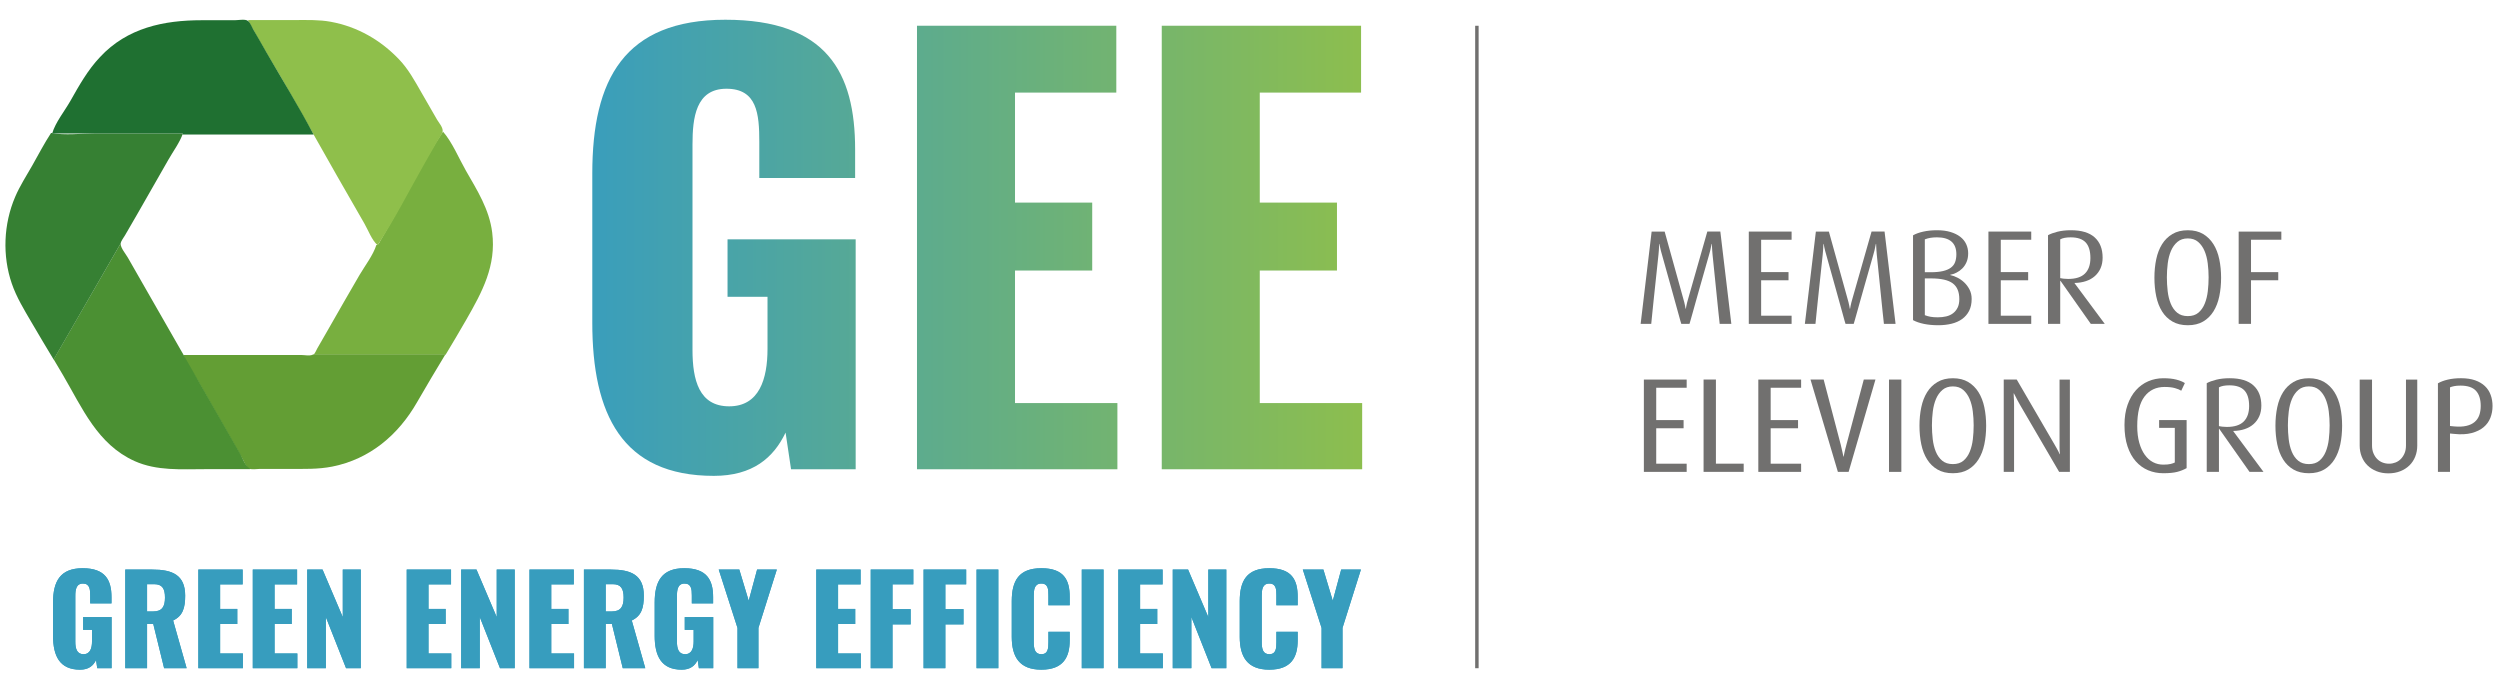 <?xml version="1.0" encoding="UTF-8"?>
<svg xmlns="http://www.w3.org/2000/svg" xmlns:xlink="http://www.w3.org/1999/xlink" id="b" viewBox="0 0 5067.9 1418.95">
  <defs>
    <style>.f{fill:none;}.f,.g,.h,.i,.j,.k,.l,.m,.n,.o{stroke-width:0px;}.p,.k{fill:#379dbe;}.q{stroke:#71706f;stroke-miterlimit:10;stroke-width:7px;}.q,.j{fill:#71706f;}.r{clip-path:url(#e);}.s{clip-path:url(#c);}.g{fill:#4b9033;}.h{fill:#78af3f;}.i{fill:#639e34;}.l{fill:#368033;}.m{fill:#1f7031;}.n{fill:#8fbf4b;}.o{fill:url(#d);}</style>
    <clipPath id="c">
      <path class="f" d="m1200.67,653.86v-301.92c0-190.92,64.38-311.92,269.73-311.92s263.07,106.56,263.07,263.07v57.72h-194.25v-73.26c0-56.61-4.44-107.67-66.6-107.67s-68.82,58.83-68.82,113.22v416.26c0,61.05,13.32,114.33,74.37,114.33s77.7-55.5,77.7-116.55v-105.45h-81.03v-116.55h259.74v466.21h-130.98l-11.1-74.37c-24.42,51.06-66.6,87.69-145.41,87.69-186.48,0-246.42-125.43-246.42-310.8ZM1858.9,52.23h404.04v135.42h-205.35v223.11h156.51v137.64h-156.51v268.62h207.57v134.31h-406.27V52.23Zm496.17,0h404.04v135.42h-205.35v223.11h156.51v137.64h-156.51v268.62h207.57v134.31h-406.27V52.23Z"></path>
    </clipPath>
    <linearGradient id="d" x1="1164.76" y1="517.3" x2="2808.15" y2="517.3" gradientUnits="userSpaceOnUse">
      <stop offset="0" stop-color="#389dbe"></stop>
      <stop offset="1" stop-color="#8fbf4b"></stop>
    </linearGradient>
    <clipPath id="e">
      <path class="k" d="m107.52,1288.41v-67.15c0-42.46,14.32-69.38,59.99-69.38s58.51,23.7,58.51,58.51v12.84h-43.21v-16.29c0-12.59-.99-23.95-14.81-23.95s-15.31,13.09-15.31,25.18v92.58c0,13.58,2.96,25.43,16.54,25.43s17.28-12.34,17.28-25.92v-23.45h-18.02v-25.92h57.77v103.69h-29.13l-2.47-16.54c-5.43,11.36-14.81,19.5-32.34,19.5-41.48,0-54.81-27.9-54.81-69.13Zm146.4-133.81h55.06c40.24,0,66.41,10.86,66.41,52.83,0,24.69-4.69,40.98-24.44,50.37l27.4,96.78h-45.67l-21.97-89.62h-12.59v89.62h-44.19v-199.98Zm56.54,84.93c18.52,0,23.95-10.37,23.95-28.15s-5.18-27.16-21.97-27.16h-14.32v55.3h12.34Zm91.59-84.93h89.87v30.12h-45.67v49.62h34.81v30.61h-34.81v59.75h46.17v29.87h-90.36v-199.98Zm110.36,0h89.87v30.12h-45.67v49.62h34.81v30.61h-34.81v59.75h46.17v29.87h-90.36v-199.98Zm110.35,0h31.11l40.98,96.29v-96.29h36.54v199.98h-29.87l-40.98-103.69v103.69h-37.77v-199.98Zm201.7,0h89.87v30.12h-45.68v49.62h34.81v30.61h-34.81v59.75h46.17v29.87h-90.36v-199.98Zm110.35,0h31.11l40.98,96.29v-96.29h36.54v199.98h-29.87l-40.98-103.69v103.69h-37.77v-199.98Zm138.5,0h89.87v30.12h-45.67v49.62h34.81v30.61h-34.81v59.75h46.17v29.87h-90.36v-199.98Zm110.36,0h55.06c40.24,0,66.41,10.86,66.41,52.83,0,24.69-4.69,40.98-24.44,50.37l27.4,96.78h-45.67l-21.97-89.62h-12.59v89.62h-44.19v-199.98Zm56.54,84.93c18.52,0,23.95-10.37,23.95-28.15s-5.18-27.16-21.97-27.16h-14.32v55.3h12.35Zm86.9,48.88v-67.15c0-42.46,14.32-69.38,59.99-69.38s58.51,23.7,58.51,58.51v12.84h-43.21v-16.29c0-12.59-.99-23.95-14.81-23.95s-15.31,13.09-15.31,25.18v92.58c0,13.58,2.96,25.43,16.54,25.43s17.28-12.34,17.28-25.92v-23.45h-18.02v-25.92h57.77v103.69h-29.13l-2.47-16.54c-5.43,11.36-14.81,19.5-32.34,19.5-41.48,0-54.81-27.9-54.81-69.13Zm167.88-15.55l-38.02-118.26h41.73l19.01,63.2,17.04-63.2h40l-37.28,118.26v81.72h-42.47v-81.72Zm159.73-118.26h89.87v30.12h-45.68v49.62h34.81v30.61h-34.81v59.75h46.17v29.87h-90.36v-199.98Zm110.36,0h86.41v29.87h-42.22v50.37h36.79v30.86h-36.79v88.88h-44.19v-199.98Zm107.14,0h86.41v29.87h-42.22v50.37h36.79v30.86h-36.79v88.88h-44.19v-199.98Zm107.39,0h44.19v199.98h-44.19v-199.98Zm71.35,136.28v-72.09c0-41.48,14.32-66.91,59.99-66.91s57.52,23.7,57.52,57.77v17.28h-43.21v-20c0-11.6-.25-23.95-14.32-23.95s-15.31,12.59-15.31,24.69v94.07c0,13.58,2.22,24.44,15.31,24.44,13.83,0,14.32-12.34,14.32-24.44v-20.99h43.21v17.28c0,34.07-12.84,59.5-57.52,59.5s-59.99-26.17-59.99-66.66Zm141.95-136.28h44.19v199.98h-44.19v-199.98Zm74.06,0h89.87v30.12h-45.67v49.62h34.81v30.61h-34.81v59.75h46.17v29.87h-90.36v-199.98Zm110.36,0h31.11l40.98,96.29v-96.29h36.54v199.98h-29.87l-40.98-103.69v103.69h-37.77v-199.98Zm135.78,136.28v-72.09c0-41.48,14.32-66.91,59.99-66.91s57.52,23.7,57.52,57.77v17.28h-43.21v-20c0-11.6-.25-23.95-14.32-23.95s-15.31,12.59-15.31,24.69v94.07c0,13.58,2.22,24.44,15.31,24.44,13.83,0,14.32-12.34,14.32-24.44v-20.99h43.21v17.28c0,34.07-12.84,59.5-57.52,59.5s-59.99-26.17-59.99-66.66Zm165.9-18.02l-38.02-118.26h41.73l19.01,63.2,17.04-63.2h40l-37.28,118.26v81.72h-42.47v-81.72Z"></path>
    </clipPath>
  </defs>
  <path class="h" d="m944.29,345.62c-14.34-25.13-27.33-57.02-46.22-78.78-37.79,55.84-67.81,118.25-101.55,176.62-7.93,13.83-15.69,27.83-23.79,41.5-1.35,2.36-6.58,13.5-8.77,11.64h-1.01c-6.58,20.75-22.94,41.83-34.08,60.73-21.09,35.93-41.67,72.37-62.41,108.47l-23.28,40.49c-2.02,3.54-4.22,9.45-7.59,12.82h267.71c14.17-23.62,28.34-47.23,42-71.19,32.39-56.51,60.9-109.14,52.46-176.62-5.9-47.23-30.53-85.53-53.47-125.67Z"></path>
  <path class="i" d="m634.74,718.43c-.51.34-.84.51-1.35.84-6.07,2.53-16.7.34-23.28.34h-238.36c7.08,19.23,20.92,37.62,31.04,55.33,21.76,37.95,43.52,75.91,65.11,113.86l24.97,43.69c2.87,4.89,5.9,14,10.96,17.04,5.57,3.21,16.87,1.01,23.11,1.01h59.55c29.35,0,58.37,1.01,87.21-4.72,76.08-15.18,133.77-64.1,171.73-130.4,18.72-32.73,38.12-64.78,57.35-96.83h-268.05v-.17Z"></path>
  <path class="g" d="m506.88,949.53c-.67-.17-1.35-.51-1.86-.84-7.93-4.39-13.66-20.92-18.05-28.68-14.17-24.8-28.51-49.59-42.68-74.56-48.41-84.34-96.83-168.86-145.07-253.2-13.33-23.45-26.82-46.73-40.15-70.17-4.05-7.08-14.51-19.4-14.51-27.66,0-.51,0-.84.17-1.35l-135.96,235.32c6.24,10.29,12.31,20.58,18.39,31.04,39.64,67.48,70.17,141.19,145.75,175.27,45.21,20.24,94.47,16.36,142.54,16.36h91.43v-1.52h0Z"></path>
  <path class="l" d="m63.9,653.48c14.68,25.3,29.86,50.44,44.87,75.4l135.79-235.32c.84-5.57,6.41-12.15,8.94-16.7,8.1-14.17,16.53-28.34,24.63-42.51,21.09-36.94,42.34-73.72,63.26-110.66,9.62-17.04,22.94-34.58,29.35-53.14h-177.8c-28.68,0-61.07,4.22-89.41-1.01-13.83,21.09-25.64,44.03-38.12,65.96-11.98,21.09-25.3,41.5-34.75,63.76-23.45,54.82-26.15,119.09-6.75,175.6,9.62,28,25.13,53.14,39.98,78.61Z"></path>
  <path class="n" d="m502.66,40.63c21.25,40.49,45.71,79.62,68.66,119.09,37.62,64.95,74.05,130.57,111.33,195.85,18.72,32.73,37.45,65.28,56.17,97.84,7.76,13.5,14.84,33.4,26.65,43.69,35.42-53.64,64.78-112.35,96.66-168.18,8.6-14.84,17.21-29.86,25.64-44.7,3.04-5.23,9.62-12.99,9.62-19.23.17-7.25-7.76-16.36-11.3-22.27-10.63-18.39-21.25-36.77-31.88-55.33-13.33-23.28-26.48-47.4-45.21-66.97-37.62-39.47-84.51-66.29-138.32-76.25-23.62-4.39-47.4-3.54-71.36-3.54h-96.66Z"></path>
  <path class="m" d="m105.74,270.56h265.01l-1.01,2.19h266.02c-29.86-56.68-63.76-111.5-95.82-167-8.77-15.18-17.37-30.7-26.32-45.71-3.04-5.23-6.24-14.68-11.47-18.05-5.74-3.71-19.4-1.01-25.98-1.01h-66.97c-77.26,0-151.15,15.35-206.31,74.56-24.97,26.32-42.34,57.52-60.22,89.07-11.64,20.58-30.2,43.18-36.94,65.96Z"></path>
  <g class="s">
    <rect class="o" x="1164.76" y="-13.21" width="1643.39" height="1061.03"></rect>
  </g>
  <path class="p" d="m107.52,1288.41v-67.15c0-42.46,14.32-69.38,59.99-69.38s58.51,23.7,58.51,58.51v12.84h-43.21v-16.29c0-12.59-.99-23.95-14.81-23.95s-15.31,13.09-15.31,25.18v92.58c0,13.58,2.96,25.43,16.54,25.43s17.28-12.34,17.28-25.92v-23.45h-18.02v-25.92h57.77v103.69h-29.13l-2.47-16.54c-5.43,11.36-14.81,19.5-32.34,19.5-41.48,0-54.81-27.9-54.81-69.13Zm146.4-133.81h55.06c40.24,0,66.41,10.86,66.41,52.83,0,24.69-4.69,40.98-24.44,50.37l27.4,96.78h-45.67l-21.97-89.62h-12.59v89.62h-44.19v-199.98Zm56.54,84.93c18.52,0,23.95-10.37,23.95-28.15s-5.18-27.16-21.97-27.16h-14.32v55.3h12.34Zm91.59-84.93h89.87v30.12h-45.67v49.62h34.81v30.61h-34.81v59.75h46.17v29.87h-90.36v-199.98Zm110.36,0h89.87v30.12h-45.67v49.62h34.81v30.61h-34.81v59.75h46.17v29.87h-90.36v-199.98Zm110.35,0h31.11l40.98,96.29v-96.29h36.54v199.98h-29.87l-40.98-103.69v103.69h-37.77v-199.98Zm201.7,0h89.87v30.12h-45.68v49.62h34.81v30.61h-34.81v59.75h46.17v29.87h-90.36v-199.98Zm110.35,0h31.11l40.98,96.29v-96.29h36.54v199.98h-29.87l-40.98-103.69v103.69h-37.77v-199.98Zm138.5,0h89.87v30.12h-45.67v49.62h34.81v30.61h-34.81v59.75h46.17v29.87h-90.36v-199.98Zm110.36,0h55.06c40.24,0,66.41,10.86,66.41,52.83,0,24.69-4.69,40.98-24.44,50.37l27.4,96.78h-45.67l-21.97-89.62h-12.59v89.62h-44.19v-199.98Zm56.54,84.93c18.52,0,23.95-10.37,23.95-28.15s-5.18-27.16-21.97-27.16h-14.32v55.3h12.35Zm86.9,48.88v-67.15c0-42.46,14.32-69.38,59.99-69.38s58.51,23.7,58.51,58.51v12.84h-43.21v-16.29c0-12.59-.99-23.95-14.81-23.95s-15.31,13.09-15.31,25.18v92.58c0,13.58,2.96,25.43,16.54,25.43s17.28-12.34,17.28-25.92v-23.45h-18.02v-25.92h57.77v103.69h-29.13l-2.47-16.54c-5.43,11.36-14.81,19.5-32.34,19.5-41.48,0-54.81-27.9-54.81-69.13Zm167.88-15.55l-38.02-118.26h41.73l19.01,63.2,17.04-63.2h40l-37.28,118.26v81.72h-42.47v-81.72Zm159.73-118.26h89.87v30.12h-45.68v49.62h34.81v30.61h-34.81v59.75h46.17v29.87h-90.36v-199.98Zm110.36,0h86.41v29.87h-42.22v50.37h36.79v30.86h-36.79v88.88h-44.19v-199.98Zm107.14,0h86.41v29.87h-42.22v50.37h36.79v30.86h-36.79v88.88h-44.19v-199.98Zm107.39,0h44.19v199.98h-44.19v-199.98Zm71.35,136.28v-72.09c0-41.48,14.32-66.91,59.99-66.91s57.52,23.7,57.52,57.77v17.28h-43.21v-20c0-11.6-.25-23.95-14.32-23.95s-15.31,12.59-15.31,24.69v94.07c0,13.58,2.22,24.44,15.31,24.44,13.83,0,14.32-12.34,14.32-24.44v-20.99h43.21v17.28c0,34.07-12.84,59.5-57.52,59.5s-59.99-26.17-59.99-66.66Zm141.95-136.28h44.19v199.98h-44.19v-199.98Zm74.06,0h89.87v30.12h-45.67v49.62h34.81v30.61h-34.81v59.75h46.17v29.87h-90.36v-199.98Zm110.36,0h31.11l40.98,96.29v-96.29h36.54v199.98h-29.87l-40.98-103.69v103.69h-37.77v-199.98Zm135.78,136.28v-72.09c0-41.48,14.32-66.91,59.99-66.91s57.52,23.7,57.52,57.77v17.28h-43.21v-20c0-11.6-.25-23.95-14.32-23.95s-15.31,12.59-15.31,24.69v94.07c0,13.58,2.22,24.44,15.31,24.44,13.83,0,14.32-12.34,14.32-24.44v-20.99h43.21v17.28c0,34.07-12.84,59.5-57.52,59.5s-59.99-26.17-59.99-66.66Zm165.9-18.02l-38.02-118.26h41.73l19.01,63.2,17.04-63.2h40l-37.28,118.26v81.72h-42.47v-81.72Z"></path>
  <g class="r">
    <rect class="k" x="61.31" y="1127.31" width="2742.82" height="249.35"></rect>
  </g>
  <line class="q" x1="2993.9" y1="52.23" x2="2993.9" y2="1354.58"></line>
  <path class="j" d="m3486.06,656.58c0-.18-.23-2.36-.68-6.53-.46-4.17-1.05-9.61-1.77-16.32-.73-6.71-1.5-14.23-2.31-22.58-.82-8.34-1.68-16.87-2.58-25.57-2-20.49-4.35-43.52-7.07-69.09-.37-2.9-.59-5.71-.68-8.43-.09-2.72-.23-5.07-.41-7.07-.18-2.36-.27-4.53-.27-6.53h-.54c-.37,2-.82,4.17-1.36,6.53-.37,2-.86,4.35-1.5,7.07-.64,2.72-1.41,5.53-2.31,8.43-7.25,25.57-13.78,48.51-19.58,68.82-2.54,8.7-4.94,17.23-7.21,25.57-2.27,8.34-4.35,15.82-6.26,22.44-1.9,6.62-3.45,12.06-4.62,16.32-1.18,4.26-1.86,6.58-2.04,6.94h-16.59c-.18-.36-.86-2.63-2.04-6.8-1.18-4.17-2.68-9.61-4.49-16.32-1.81-6.71-3.9-14.23-6.26-22.58-2.36-8.34-4.72-16.86-7.07-25.57-5.8-20.49-12.24-43.52-19.31-69.09-1.63-5.44-2.9-10.42-3.81-14.96l-1.36-6.8h-.54c0,2.18-.09,4.45-.27,6.8-.18,2-.32,4.31-.41,6.94-.09,2.63-.32,5.3-.68,8.02-2.9,25.57-5.35,48.6-7.34,69.09-.91,8.7-1.81,17.23-2.72,25.57-.91,8.34-1.68,15.87-2.31,22.58-.64,6.71-1.18,12.15-1.63,16.32-.46,4.17-.68,6.44-.68,6.8h-21.49l22.3-187.14h26.38l37.54,135.18c.91,3.09,1.67,5.9,2.31,8.43.63,2.54,1.13,4.81,1.5,6.8.54,2.18.91,4.17,1.09,5.98h.54c.18-1.81.54-3.81,1.09-5.98.36-1.99.86-4.22,1.5-6.66.63-2.45,1.4-5.21,2.31-8.3l38.62-135.46h26.38l22.3,187.14h-23.66Z"></path>
  <path class="j" d="m3545.08,656.58v-187.14h86.77v16.59h-61.74v65.55h55.49v16.59h-55.49v71.81h61.74v16.59h-86.77Z"></path>
  <path class="j" d="m3818.98,656.58c0-.18-.23-2.36-.68-6.53-.46-4.17-1.05-9.61-1.77-16.32-.73-6.71-1.5-14.23-2.31-22.58-.82-8.34-1.68-16.87-2.58-25.57-2-20.49-4.35-43.52-7.07-69.09-.37-2.9-.59-5.71-.68-8.43-.09-2.72-.23-5.07-.41-7.07-.18-2.36-.27-4.53-.27-6.53h-.54c-.37,2-.82,4.17-1.36,6.53-.37,2-.86,4.35-1.5,7.07-.64,2.72-1.41,5.53-2.31,8.43-7.25,25.57-13.78,48.51-19.58,68.82-2.54,8.7-4.94,17.23-7.21,25.57-2.27,8.34-4.35,15.82-6.26,22.44-1.9,6.62-3.45,12.06-4.62,16.32-1.18,4.26-1.86,6.58-2.04,6.94h-16.59c-.18-.36-.86-2.63-2.04-6.8-1.18-4.17-2.68-9.61-4.49-16.32-1.81-6.71-3.9-14.23-6.26-22.58-2.36-8.34-4.72-16.86-7.07-25.57-5.8-20.49-12.24-43.52-19.31-69.09-1.63-5.44-2.9-10.42-3.81-14.96l-1.36-6.8h-.54c0,2.18-.09,4.45-.27,6.8-.18,2-.32,4.31-.41,6.94-.09,2.63-.32,5.3-.68,8.02-2.9,25.57-5.35,48.6-7.34,69.09-.91,8.7-1.81,17.23-2.72,25.57-.91,8.34-1.68,15.87-2.31,22.58-.64,6.71-1.18,12.15-1.63,16.32-.46,4.17-.68,6.44-.68,6.8h-21.49l22.3-187.14h26.38l37.54,135.18c.91,3.09,1.67,5.9,2.31,8.43.63,2.54,1.13,4.81,1.5,6.8.54,2.18.91,4.17,1.09,5.98h.54c.18-1.81.54-3.81,1.09-5.98.36-1.99.86-4.22,1.5-6.66.63-2.45,1.4-5.21,2.31-8.3l38.62-135.46h26.38l22.3,187.14h-23.66Z"></path>
  <path class="j" d="m3996.87,605.99c0,9.43-1.73,17.5-5.17,24.21-3.45,6.71-8.21,12.24-14.28,16.59-6.08,4.35-13.24,7.53-21.49,9.52-8.25,1.99-17.18,2.99-26.79,2.99-10.7,0-20.4-.91-29.1-2.72-8.7-1.81-16.05-4.35-22.03-7.62v-171.9c5.26-3.08,12.1-5.58,20.54-7.48,8.43-1.9,17.82-2.86,28.15-2.86s19.4,1.18,27.2,3.54c7.79,2.36,14.37,5.58,19.72,9.66,5.35,4.08,9.38,9.02,12.1,14.82,2.72,5.8,4.08,12.06,4.08,18.77s-1.09,12.61-3.26,17.68c-2.18,5.08-5.03,9.38-8.57,12.92-3.54,3.54-7.48,6.39-11.83,8.57-4.35,2.18-8.62,3.63-12.78,4.35v.54c4.35.91,9.07,2.58,14.14,5.03,5.08,2.45,9.79,5.71,14.14,9.79,4.35,4.08,7.98,8.93,10.88,14.55,2.9,5.62,4.35,11.97,4.35,19.04Zm-31.01-90.58c0-11.42-3.31-19.99-9.93-25.71-6.62-5.71-16.37-8.57-29.24-8.57-4.9,0-9.29.32-13.19.95-3.9.64-7.75,1.68-11.56,3.13v66.64h12.24c9.61,0,17.72-.77,24.34-2.31,6.62-1.54,11.97-3.81,16.05-6.8s6.98-6.75,8.7-11.29c1.72-4.53,2.58-9.88,2.58-16.05Zm5.98,90.85c0-14.69-4.49-25.34-13.46-31.96-8.98-6.62-23.62-9.93-43.93-9.93h-12.51v74.53c3.62,1.45,7.48,2.54,11.56,3.26,4.08.73,9.02,1.09,14.82,1.09,6.16,0,11.88-.63,17.14-1.9,5.26-1.27,9.83-3.4,13.74-6.39,3.9-2.99,6.98-6.8,9.25-11.42,2.27-4.62,3.4-10.38,3.4-17.27Z"></path>
  <path class="j" d="m4030.87,656.58v-187.14h86.77v16.59h-61.74v65.55h55.49v16.59h-55.49v71.81h61.74v16.59h-86.77Z"></path>
  <path class="j" d="m4238.4,656.58l-61.47-87.31h-.54v87.31h-24.75v-179.79c4.9-2.72,11.33-5.07,19.31-7.07,7.98-1.99,17.04-2.99,27.2-2.99,21.39,0,37.44,4.85,48.14,14.55,10.7,9.7,16.05,23.35,16.05,40.94,0,7.98-1.36,15.1-4.08,21.35-2.72,6.26-6.58,11.61-11.56,16.05-4.99,4.45-10.97,7.85-17.95,10.2-6.98,2.36-14.73,3.63-23.26,3.81v.54l61.2,82.42h-28.29Zm-.82-133.42c0-14.37-3.22-24.96-9.66-31.79-6.44-6.82-16.55-10.23-30.33-10.23-9.25,0-16.32,1.36-21.22,4.09v78.59c1.45.37,3.67.73,6.66,1.09s6.12.54,9.38.54c15.41,0,26.79-3.64,34.14-10.91,7.34-7.28,11.02-17.74,11.02-31.38Z"></path>
  <path class="j" d="m4502.51,563.02c0,13.42-1.22,25.98-3.67,37.67s-6.39,21.9-11.83,30.6c-5.44,8.71-12.42,15.55-20.94,20.54-8.53,4.98-18.86,7.48-31.01,7.48s-22.53-2.5-31.14-7.48c-8.62-4.99-15.64-11.83-21.08-20.54-5.44-8.7-9.38-18.9-11.83-30.6-2.45-11.7-3.67-24.25-3.67-37.67s1.22-25.7,3.67-37.4c2.45-11.7,6.39-21.9,11.83-30.6,5.44-8.7,12.46-15.59,21.08-20.67,8.61-5.07,18.99-7.62,31.14-7.62s22.48,2.54,31.01,7.62c8.52,5.08,15.5,11.97,20.94,20.67,5.44,8.7,9.38,18.9,11.83,30.6,2.45,11.7,3.67,24.17,3.67,37.4Zm-25.3-.82c0-9.43-.59-18.86-1.77-28.29-1.18-9.43-3.36-17.86-6.53-25.3-3.17-7.43-7.48-13.51-12.92-18.22-5.44-4.71-12.42-7.07-20.94-7.07s-15.55,2.36-21.08,7.07c-5.53,4.72-9.89,10.79-13.06,18.22-3.17,7.44-5.35,15.87-6.53,25.3-1.18,9.43-1.77,18.86-1.77,28.29s.54,18.81,1.63,28.15c1.09,9.34,3.17,17.77,6.26,25.3,3.08,7.53,7.39,13.6,12.92,18.22,5.53,4.62,12.74,6.94,21.62,6.94s16.05-2.31,21.49-6.94c5.44-4.62,9.7-10.7,12.78-18.22,3.08-7.52,5.17-15.95,6.26-25.3,1.09-9.34,1.63-18.72,1.63-28.15Z"></path>
  <path class="j" d="m4563.16,486.04v65.55h55.22v16.59h-55.22v88.4h-25.02v-187.14h86.5v16.59h-61.47Z"></path>
  <path class="j" d="m3332.38,956.58v-187.14h86.77v16.59h-61.74v65.55h55.49v16.59h-55.49v71.81h61.74v16.59h-86.77Z"></path>
  <path class="j" d="m3453.42,956.58v-187.14h25.02v170.54h56.3v16.59h-81.33Z"></path>
  <path class="j" d="m3564.39,956.58v-187.14h86.77v16.59h-61.74v65.55h55.49v16.59h-55.49v71.81h61.74v16.59h-86.77Z"></path>
  <path class="j" d="m3747.44,956.58h-21.76l-55.49-187.14h26.66l34.54,131.65c.72,3.09,1.4,6.03,2.04,8.84.63,2.81,1.22,5.4,1.77,7.75.72,2.72,1.27,5.35,1.63,7.89h.54c.36-2.54.91-5.17,1.63-7.89.54-2.36,1.13-4.94,1.77-7.75.63-2.81,1.4-5.75,2.31-8.84l35.09-131.65h23.66l-54.4,187.14Z"></path>
  <path class="j" d="m3829.31,956.58v-187.14h25.02v187.14h-25.02Z"></path>
  <path class="j" d="m4026.24,863.02c0,13.42-1.22,25.98-3.67,37.67s-6.39,21.9-11.83,30.6c-5.44,8.71-12.42,15.55-20.94,20.54-8.53,4.98-18.86,7.48-31.01,7.48s-22.53-2.49-31.14-7.48c-8.62-4.99-15.64-11.83-21.08-20.54-5.44-8.7-9.38-18.9-11.83-30.6-2.45-11.7-3.67-24.25-3.67-37.67s1.22-25.71,3.67-37.4c2.45-11.7,6.39-21.9,11.83-30.6,5.44-8.7,12.46-15.59,21.08-20.67,8.61-5.07,18.99-7.62,31.14-7.62s22.48,2.54,31.01,7.62c8.52,5.08,15.5,11.97,20.94,20.67,5.44,8.7,9.38,18.9,11.83,30.6s3.67,24.17,3.67,37.4Zm-25.3-.82c0-9.43-.59-18.86-1.77-28.29-1.18-9.43-3.36-17.86-6.53-25.3-3.17-7.43-7.48-13.51-12.92-18.22-5.44-4.71-12.42-7.07-20.94-7.07s-15.55,2.36-21.08,7.07c-5.53,4.72-9.89,10.79-13.06,18.22-3.17,7.44-5.35,15.87-6.53,25.3-1.18,9.43-1.77,18.86-1.77,28.29s.54,18.81,1.63,28.15c1.09,9.34,3.17,17.77,6.26,25.3,3.08,7.53,7.39,13.6,12.92,18.22,5.53,4.62,12.74,6.94,21.62,6.94s16.05-2.31,21.49-6.94c5.44-4.62,9.7-10.7,12.78-18.22,3.08-7.52,5.17-15.96,6.26-25.3,1.09-9.34,1.63-18.72,1.63-28.15Z"></path>
  <path class="j" d="m4174.21,956.58l-79.7-136.54c-1.81-2.9-3.4-5.75-4.76-8.57-1.36-2.81-2.58-5.21-3.67-7.21-1.27-2.35-2.45-4.62-3.54-6.8h-.54c0,2.18.09,4.54.27,7.07.18,2.18.31,4.67.41,7.48.09,2.81.14,5.67.14,8.57v136h-20.94v-187.14h26.38l76.43,131.38c1.63,2.9,3.13,5.53,4.49,7.89,1.36,2.36,2.49,4.45,3.4,6.26,1.09,2,1.99,3.9,2.72,5.71h.54c-.18-1.81-.37-3.81-.54-5.98-.18-1.99-.27-4.17-.27-6.53v-138.72h20.94v187.14h-21.76Z"></path>
  <path class="j" d="m4432.6,948.97c-5.81,3.27-12.2,5.81-19.18,7.62-6.98,1.81-16.37,2.72-28.15,2.72-10.88,0-21.08-2-30.6-5.98-9.52-3.99-17.86-10.02-25.02-18.09-7.17-8.07-12.78-18.22-16.86-30.46s-6.12-26.61-6.12-43.11c0-15.59,2.08-29.28,6.26-41.07,4.17-11.79,9.83-21.67,17-29.65,7.16-7.98,15.5-14.01,25.02-18.09,9.52-4.08,19.63-6.12,30.33-6.12s19.08.91,26.25,2.72c7.16,1.81,13.01,4.17,17.54,7.07l-7.34,15.5c-3.09-1.99-7.39-3.76-12.92-5.3-5.53-1.54-12.47-2.31-20.81-2.31-17.23,0-30.78,6.44-40.66,19.31-9.88,12.88-14.82,32.91-14.82,60.11,0,12.69,1.36,23.89,4.09,33.59,2.73,9.7,6.46,17.86,11.19,24.48,4.73,6.62,10.28,11.61,16.65,14.96,6.37,3.36,13.28,5.03,20.74,5.03,6.37,0,11.37-.45,15.01-1.36,3.64-.9,6.46-1.9,8.47-2.99v-70.18h-31.82v-15.78h55.76v97.38Z"></path>
  <path class="j" d="m4560.17,956.58l-61.47-87.31h-.54v87.31h-24.75v-179.79c4.9-2.72,11.33-5.07,19.31-7.07,7.98-1.99,17.04-2.99,27.2-2.99,21.39,0,37.44,4.85,48.14,14.55,10.7,9.7,16.05,23.35,16.05,40.94,0,7.98-1.36,15.1-4.08,21.35-2.72,6.26-6.58,11.61-11.56,16.05-4.99,4.45-10.97,7.85-17.95,10.2-6.98,2.36-14.73,3.63-23.26,3.81v.54l61.2,82.42h-28.29Zm-.82-133.42c0-14.37-3.22-24.96-9.66-31.79-6.44-6.82-16.55-10.23-30.33-10.23-9.25,0-16.32,1.36-21.22,4.09v78.59c1.45.37,3.67.73,6.66,1.09s6.12.54,9.38.54c15.41,0,26.79-3.64,34.14-10.91,7.34-7.28,11.02-17.74,11.02-31.38Z"></path>
  <path class="j" d="m4747.85,863.02c0,13.42-1.22,25.98-3.67,37.67s-6.39,21.9-11.83,30.6c-5.44,8.71-12.42,15.55-20.94,20.54-8.53,4.98-18.86,7.48-31.01,7.48s-22.53-2.49-31.14-7.48c-8.62-4.99-15.64-11.83-21.08-20.54-5.44-8.7-9.38-18.9-11.83-30.6-2.45-11.7-3.67-24.25-3.67-37.67s1.22-25.71,3.67-37.4c2.45-11.7,6.39-21.9,11.83-30.6,5.44-8.7,12.46-15.59,21.08-20.67,8.61-5.07,18.99-7.62,31.14-7.62s22.48,2.54,31.01,7.62c8.52,5.08,15.5,11.97,20.94,20.67,5.44,8.7,9.38,18.9,11.83,30.6s3.67,24.17,3.67,37.4Zm-25.3-.82c0-9.43-.59-18.86-1.77-28.29-1.18-9.43-3.36-17.86-6.53-25.3-3.17-7.43-7.48-13.51-12.92-18.22-5.44-4.71-12.42-7.07-20.94-7.07s-15.55,2.36-21.08,7.07c-5.53,4.72-9.89,10.79-13.06,18.22-3.17,7.44-5.35,15.87-6.53,25.3-1.18,9.43-1.77,18.86-1.77,28.29s.54,18.81,1.63,28.15c1.09,9.34,3.17,17.77,6.26,25.3,3.08,7.53,7.39,13.6,12.92,18.22,5.53,4.62,12.74,6.94,21.62,6.94s16.05-2.31,21.49-6.94c5.44-4.62,9.7-10.7,12.78-18.22,3.08-7.52,5.17-15.96,6.26-25.3,1.09-9.34,1.63-18.72,1.63-28.15Z"></path>
  <path class="j" d="m4900.16,903.27c0,7.98-1.36,15.41-4.08,22.3-2.72,6.89-6.62,12.83-11.7,17.81-5.08,4.99-11.25,8.93-18.5,11.83-7.25,2.9-15.33,4.35-24.21,4.35s-16.91-1.46-24.07-4.35c-7.17-2.9-13.29-6.84-18.36-11.83-5.08-4.98-8.98-10.92-11.7-17.81-2.72-6.89-4.08-14.32-4.08-22.3v-133.82h25.02v133.55c0,5.98.95,11.24,2.86,15.78,1.9,4.54,4.39,8.39,7.48,11.56,3.08,3.17,6.71,5.58,10.88,7.21,4.17,1.63,8.61,2.45,13.33,2.45s8.88-.82,13.06-2.45c4.17-1.63,7.79-4.03,10.88-7.21,3.08-3.17,5.58-7.03,7.48-11.56,1.9-4.53,2.86-9.79,2.86-15.78v-133.55h22.85v133.82Z"></path>
  <path class="j" d="m5052.76,823.3c0,8.34-1.45,16.23-4.35,23.66-2.9,7.44-7.48,13.78-13.74,19.04-6.26,5.26-14.33,9.21-24.21,11.83-9.88,2.63-21.72,3.22-35.5,1.77l-8.43-.82v77.79h-24.48v-179.52c5.26-3.08,11.87-5.58,19.86-7.48,7.98-1.9,16.95-2.86,26.93-2.86,11.06,0,20.58,1.41,28.56,4.22,7.98,2.81,14.59,6.71,19.86,11.7,5.26,4.99,9.16,10.97,11.7,17.95,2.54,6.98,3.81,14.55,3.81,22.71Zm-23.94-.27c0-13.6-3.23-23.89-9.7-30.87-6.47-6.98-16.89-10.47-31.28-10.47-5.1,0-9.43.37-12.98,1.09-3.55.73-6.33,1.54-8.33,2.45v78.33l8.19.82c9.83.91,18.22.54,25.13-1.09,6.92-1.63,12.52-4.3,16.8-8.02,4.28-3.71,7.38-8.3,9.29-13.74,1.91-5.44,2.87-11.6,2.87-18.5Z"></path>
</svg>
